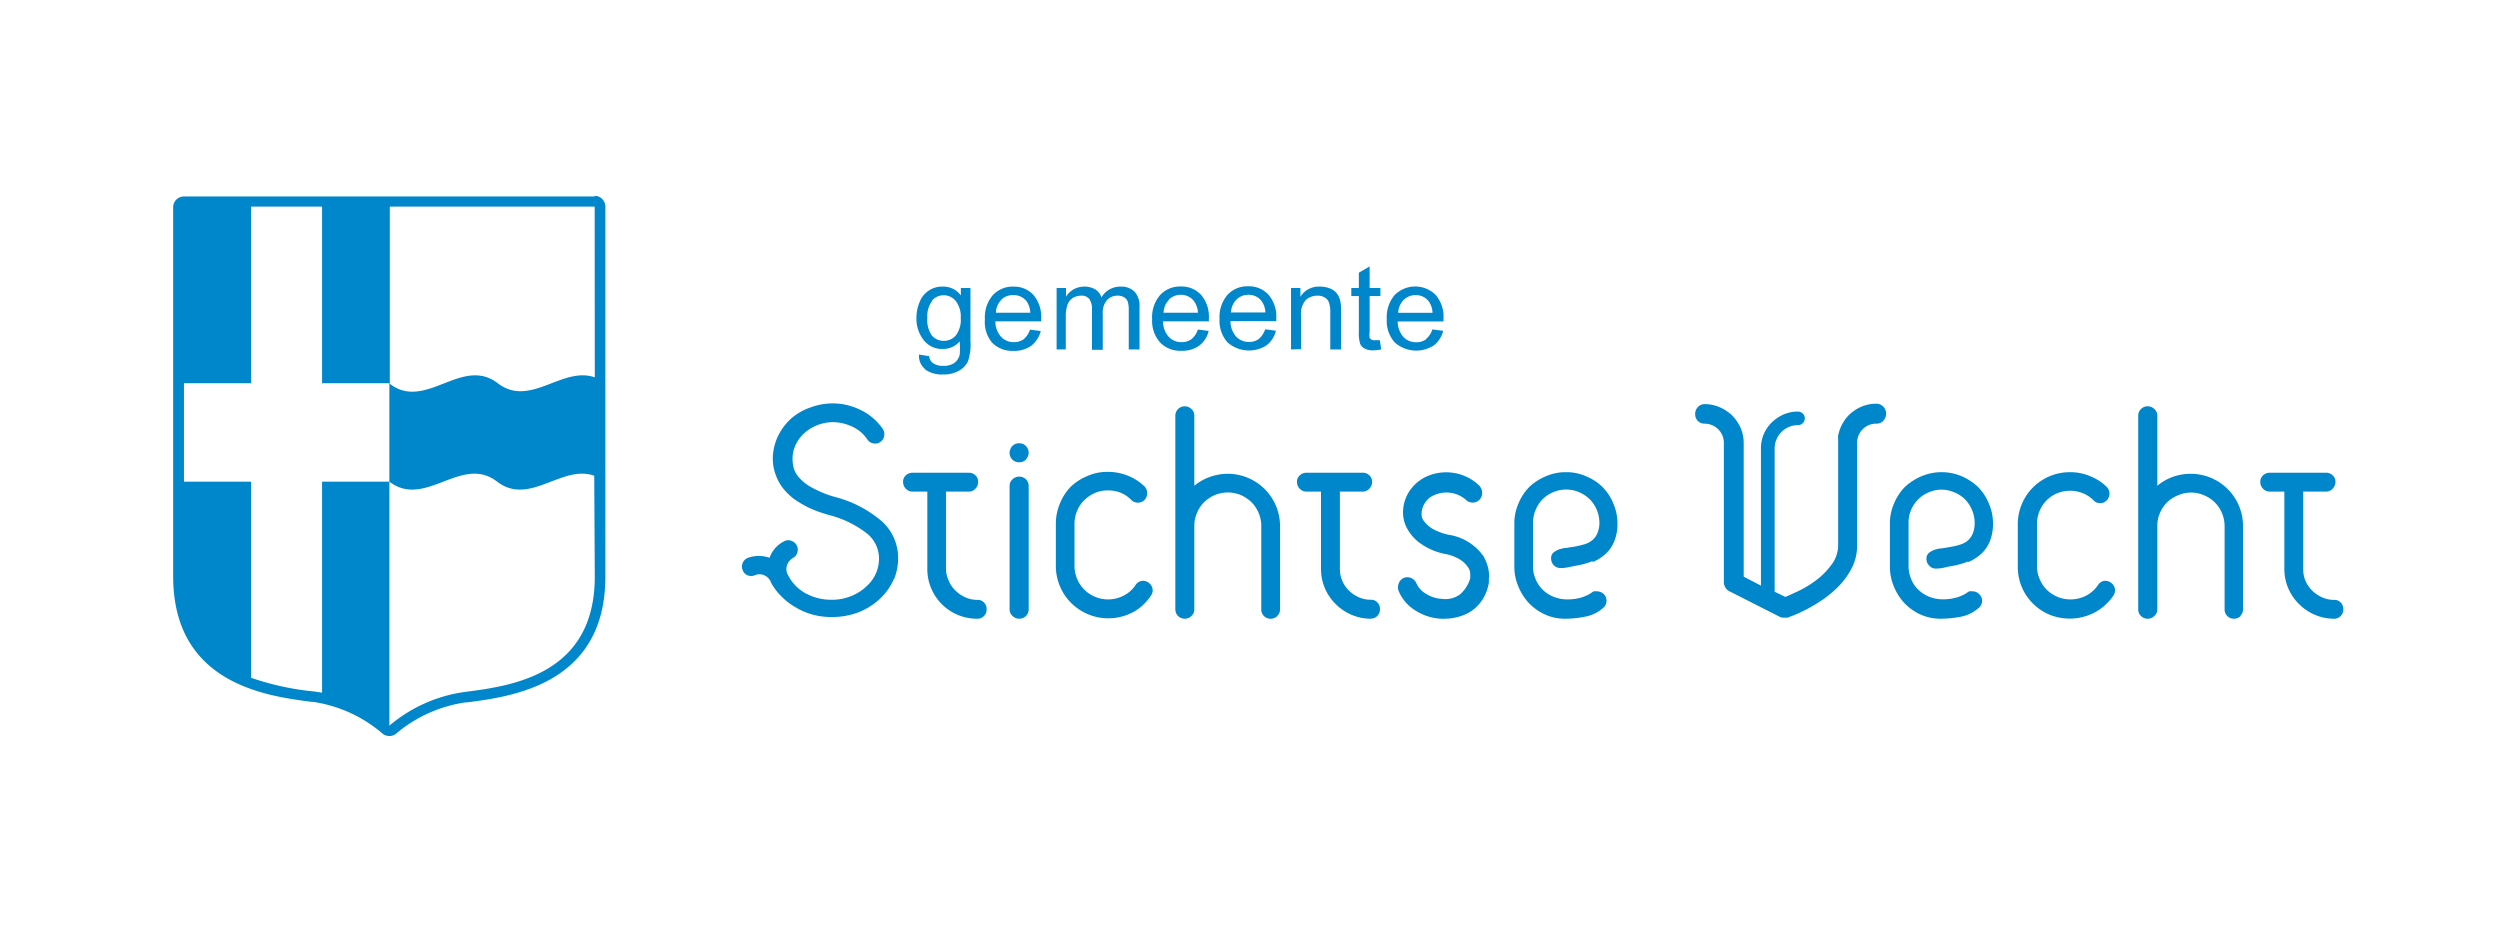 <?xml version="1.0" encoding="UTF-8"?>
<svg xmlns="http://www.w3.org/2000/svg" id="Laag_1" data-name="Laag 1" viewBox="0 0 231.85 86.53">
  <defs>
    <style>.cls-1{fill:#0086cb;}</style>
  </defs>
  <title>Logo_sv</title>
  <path class="cls-1" d="M55.16,35h0c-3-1.08-6,2.85-9,.54-3.23-2.47-6.46,2.28-9.69.28l-.32-.23V19.16h19Zm0,18.49c0,9.21-7.92,10.14-12.11,10.69a13.65,13.65,0,0,0-6.94,3.12h0V44.67H29.87V64.24l-.71-.11a25.34,25.34,0,0,1-5.87-1.27V44.67H17.06V35.54h6.23V19.16h6.58V35.54h6.24v9.13h0c3.34,2.55,6.68-2.56,10,0,3,2.3,6-1.63,9-.55h0Zm0-35.27H17.06a1,1,0,0,0-1,1V53.44c0,10,8.68,11.11,12.84,11.65l.13,0A12.75,12.75,0,0,1,35.44,68a1,1,0,0,0,1.34,0,12.8,12.8,0,0,1,6.39-2.86l.13,0c4.17-.54,12.84-1.66,12.84-11.65V19.16a1,1,0,0,0-1-1"></path>
  <path class="cls-1" d="M130.17,27.82a1.54,1.54,0,0,1,1.13-.45,1.49,1.49,0,0,1,1.19.56,1.92,1.92,0,0,1,.36,1.08h-3.18a1.76,1.76,0,0,1,.5-1.19m2.08,3.65a1.51,1.51,0,0,1-.91.27,1.59,1.59,0,0,1-1.19-.49,2.16,2.16,0,0,1-.53-1.44h4.25c0-.12,0-.2,0-.26a3.09,3.09,0,0,0-.73-2.2,2.69,2.69,0,0,0-3.79,0,3.18,3.18,0,0,0-.74,2.24,3,3,0,0,0,.73,2.16,3,3,0,0,0,3.62.29,2.41,2.41,0,0,0,.88-1.36l-1-.13a1.92,1.92,0,0,1-.6.9m-4.73.11a.56.56,0,0,1-.32-.07.33.33,0,0,1-.17-.18,1.54,1.54,0,0,1,0-.53V27.46h1v-.75h-1v-2l-1,.58v1.42h-.7v.75h.7v3.28a3.4,3.4,0,0,0,.12,1.14.92.92,0,0,0,.41.44,1.67,1.67,0,0,0,.82.17,3.45,3.45,0,0,0,.73-.09l-.14-.85-.43,0m-6.87.83V29.3a1.93,1.93,0,0,1,.45-1.49,1.59,1.59,0,0,1,1.07-.39,1.25,1.25,0,0,1,.68.17.89.89,0,0,1,.39.47,2.43,2.43,0,0,1,.12.88v3.47h1V28.9a4.83,4.83,0,0,0-.06-.93,2,2,0,0,0-.3-.72,1.53,1.53,0,0,0-.65-.49,2.44,2.44,0,0,0-.95-.18,2,2,0,0,0-1.81.94v-.81h-.87v5.7Zm-6-4.59a1.55,1.55,0,0,1,1.12-.45,1.48,1.48,0,0,1,1.2.56,1.84,1.84,0,0,1,.37,1.08h-3.19a1.81,1.81,0,0,1,.5-1.19m2.08,3.65a1.51,1.51,0,0,1-.91.27,1.59,1.59,0,0,1-1.19-.49,2.22,2.22,0,0,1-.53-1.44h4.25c0-.12,0-.2,0-.26a3.09,3.09,0,0,0-.73-2.2,2.46,2.46,0,0,0-1.87-.77,2.5,2.5,0,0,0-1.92.79,3.18,3.18,0,0,0-.74,2.24,3,3,0,0,0,.73,2.16,3,3,0,0,0,3.62.29,2.41,2.41,0,0,0,.88-1.36l-1-.13a1.92,1.92,0,0,1-.6.9m-8.34-3.65a1.55,1.55,0,0,1,1.12-.45,1.5,1.5,0,0,1,1.2.56A2,2,0,0,1,111.1,29h-3.19a1.76,1.76,0,0,1,.5-1.19m2.08,3.65a1.51,1.51,0,0,1-.91.27,1.59,1.59,0,0,1-1.19-.49,2.16,2.16,0,0,1-.53-1.44h4.25c0-.12,0-.2,0-.26a3.09,3.09,0,0,0-.73-2.2,2.45,2.45,0,0,0-1.87-.77,2.5,2.5,0,0,0-1.92.79,3.14,3.14,0,0,0-.74,2.24,3,3,0,0,0,.74,2.16,2.59,2.59,0,0,0,2,.77,2.65,2.65,0,0,0,1.63-.48,2.35,2.35,0,0,0,.87-1.36l-1-.13a1.92,1.92,0,0,1-.6.9m-11.65.94v-3A3.37,3.37,0,0,1,99,28.26a1.21,1.21,0,0,1,.5-.63,1.43,1.43,0,0,1,.76-.21.89.89,0,0,1,.77.32,1.61,1.61,0,0,1,.24,1v3.7h1V29.1a1.77,1.77,0,0,1,.4-1.28,1.33,1.33,0,0,1,1-.4,1.11,1.11,0,0,1,.58.15.8.8,0,0,1,.34.41,2.78,2.78,0,0,1,.09.84v3.59h1V28.5a2,2,0,0,0-.46-1.45,1.76,1.76,0,0,0-1.31-.47,2,2,0,0,0-1.76,1,1.41,1.41,0,0,0-.57-.74,1.93,1.93,0,0,0-1-.26,2,2,0,0,0-1,.25,2,2,0,0,0-.72.68v-.8h-.87v5.7Zm-6-4.59A1.53,1.53,0,0,1,94,27.37a1.5,1.5,0,0,1,1.2.56A2,2,0,0,1,95.55,29H92.36a1.76,1.76,0,0,1,.5-1.19m2.08,3.65a1.55,1.55,0,0,1-.91.27,1.59,1.59,0,0,1-1.19-.49,2.16,2.16,0,0,1-.53-1.44h4.25c0-.12,0-.2,0-.26a3.14,3.14,0,0,0-.73-2.2A2.45,2.45,0,0,0,94,26.58a2.49,2.49,0,0,0-1.92.79,3.14,3.14,0,0,0-.74,2.24A3,3,0,0,0,92,31.77a2.62,2.62,0,0,0,2,.77,2.68,2.68,0,0,0,1.64-.48,2.52,2.52,0,0,0,.88-1.36l-1-.13a1.92,1.92,0,0,1-.6.9m-8.5-3.57a1.4,1.4,0,0,1,1.1-.52,1.43,1.43,0,0,1,1.11.53,2.35,2.35,0,0,1,.47,1.58,2.4,2.4,0,0,1-.45,1.61,1.44,1.44,0,0,1-1.12.51,1.43,1.43,0,0,1-1.12-.51A2.53,2.53,0,0,1,86,29.46a2.34,2.34,0,0,1,.45-1.56m-.65,6.37a2.71,2.71,0,0,0,1.65.46,2.93,2.93,0,0,0,1.45-.33,2,2,0,0,0,.86-.87A4.7,4.7,0,0,0,90,31.64V26.71h-.89v.69a2,2,0,0,0-1.67-.82A2.22,2.22,0,0,0,85.29,28a3.73,3.73,0,0,0-.3,1.51,3.19,3.19,0,0,0,.65,2,2.13,2.13,0,0,0,1.82.85A2,2,0,0,0,89,31.66,6.55,6.55,0,0,1,89,32.91a1.32,1.32,0,0,1-.5.75,1.71,1.71,0,0,1-1,.27,1.62,1.62,0,0,1-1-.27.94.94,0,0,1-.33-.63l-.94-.15a1.58,1.58,0,0,0,.61,1.39"></path>
  <path class="cls-1" d="M147.65,52.15a4.27,4.27,0,0,0,1.25-.78,3.19,3.19,0,0,0,.81-1.18,4.14,4.14,0,0,0,.29-1.64,4.57,4.57,0,0,0-.38-1.85,4.64,4.64,0,0,0-1-1.53,4.74,4.74,0,0,0-1.53-1,4.41,4.41,0,0,0-1.85-.38,4.55,4.55,0,0,0-1.88.38,5,5,0,0,0-1.54,1,4.66,4.66,0,0,0-1,1.53,4.57,4.57,0,0,0-.38,1.85v4a4.69,4.69,0,0,0,.38,1.86,5,5,0,0,0,1,1.55A4.83,4.83,0,0,0,143.31,57a4.47,4.47,0,0,0,1.85.38,9.51,9.51,0,0,0,1.84-.19,3.44,3.44,0,0,0,1.65-.79.86.86,0,0,0,.34-.66.89.89,0,0,0-.26-.65.93.93,0,0,0-.63-.25,1.12,1.12,0,0,0-.29,0,.8.8,0,0,0-.21.13,3.66,3.66,0,0,1-1.08.48,4.83,4.83,0,0,1-1.15.14,3.56,3.56,0,0,1-1.26-.23,3.07,3.07,0,0,1-1-.63,2.89,2.89,0,0,1-.69-1,3,3,0,0,1-.25-1.25v-4a3,3,0,0,1,.24-1.18,3.12,3.12,0,0,1,.65-1,3,3,0,0,1,1-.66,3,3,0,0,1,1.2-.24,2.92,2.92,0,0,1,1.17.24,3.16,3.16,0,0,1,1,.66,3.13,3.13,0,0,1,.9,2.15,2.4,2.4,0,0,1-.19,1,1.56,1.56,0,0,1-.48.65,1.88,1.88,0,0,1-.7.37,8,8,0,0,1-.81.2l-.41.07a2.57,2.57,0,0,0-.4.07c-.3,0-.55.09-.73.13a2,2,0,0,0-.54.3.69.69,0,0,0-.22.55.91.91,0,0,0,.25.63.84.84,0,0,0,.63.26,2.87,2.87,0,0,0,.73-.08l.71-.14a7.37,7.37,0,0,0,1.57-.44"></path>
  <path class="cls-1" d="M135.49,57.13a3.6,3.6,0,0,0,1.25-.68,3.79,3.79,0,0,0,.88-1.07,4.11,4.11,0,0,0,.46-1.37c0-.08,0-.2,0-.36a2.13,2.13,0,0,0,0-.56,3.4,3.4,0,0,0-.15-.7,4.38,4.38,0,0,0-.34-.79,4.85,4.85,0,0,0-3.21-2,5.26,5.26,0,0,1-1.53-.56,2.79,2.79,0,0,1-.75-.66,1.1,1.1,0,0,1-.26-.57c0-.17,0-.26,0-.3a2,2,0,0,1,.78-1.38,2.76,2.76,0,0,1,3.35.24.86.86,0,0,0,.64.24.88.88,0,0,0,.84-1,1,1,0,0,0-.31-.62,4.44,4.44,0,0,0-4.82-.81,3.86,3.86,0,0,0-1.46,1.16,3.56,3.56,0,0,0-.7,1.63,3.22,3.22,0,0,0,.2,1.76,4.07,4.07,0,0,0,1.25,1.58A5.94,5.94,0,0,0,134,51.37a4,4,0,0,1,1.46.56,2.56,2.56,0,0,1,.7.7,1.08,1.08,0,0,1,.19.62c0,.18,0,.31,0,.37a3.11,3.11,0,0,1-.92,1.48,2.29,2.29,0,0,1-1.7.44,3,3,0,0,1-1.46-.46,2.11,2.11,0,0,1-.92-1,.9.9,0,0,0-.5-.48.86.86,0,0,0-.67,0,.89.89,0,0,0-.47.52,1,1,0,0,0,0,.69,3.89,3.89,0,0,0,1.53,1.79,4.87,4.87,0,0,0,2.37.78h.18l.16,0a4.78,4.78,0,0,0,1.54-.25"></path>
  <path class="cls-1" d="M118.45,57.12a.79.79,0,0,0,.26-.62V48.8a4.85,4.85,0,0,0-6.53-4.56,4.73,4.73,0,0,0-1.42.81v-6.5a.83.83,0,0,0-.26-.61.89.89,0,0,0-.63-.26.87.87,0,0,0-.87.88V56.5a.87.87,0,0,0,.87.88.89.89,0,0,0,.63-.26.82.82,0,0,0,.26-.62V48.78a3.06,3.06,0,0,1,.24-1.2,3.18,3.18,0,0,1,.66-1,3.53,3.53,0,0,1,1-.67,3.26,3.26,0,0,1,1.21-.24,3.21,3.21,0,0,1,1.2.24,3.53,3.53,0,0,1,1,.67,3.18,3.18,0,0,1,.66,1,3.06,3.06,0,0,1,.24,1.2V56.5a.84.84,0,0,0,.24.62.83.83,0,0,0,.63.26.88.88,0,0,0,.63-.26"></path>
  <path class="cls-1" d="M105,56.82a4.79,4.79,0,0,0,1.75-1.6.83.83,0,0,0,.13-.65.92.92,0,0,0-1-.7.86.86,0,0,0-.55.36,2.85,2.85,0,0,1-1.11,1,3.13,3.13,0,0,1-2.66.12,3,3,0,0,1-1-.67,2.9,2.9,0,0,1-.67-1,3,3,0,0,1-.24-1.2v-3.9a3,3,0,0,1,.24-1.2,2.94,2.94,0,0,1,.67-1,3.34,3.34,0,0,1,1-.67,3.05,3.05,0,0,1,1.2-.23,3.26,3.26,0,0,1,1.16.21,2.94,2.94,0,0,1,1,.68.87.87,0,0,0,1.22,0,.92.92,0,0,0,0-1.26,4.77,4.77,0,0,0-1.56-1,4.94,4.94,0,0,0-1.84-.35,4.55,4.55,0,0,0-1.88.38,5,5,0,0,0-1.56,1,4.86,4.86,0,0,0-1,1.55,4.8,4.8,0,0,0-.38,1.89v3.9a4.8,4.8,0,0,0,.38,1.89,4.81,4.81,0,0,0,2.6,2.59,4.71,4.71,0,0,0,1.88.38,4.77,4.77,0,0,0,2.27-.56"></path>
  <path class="cls-1" d="M95.15,57.12a.85.85,0,0,0,.25-.62V45.07a.87.87,0,0,0-.25-.62.91.91,0,0,0-1.25,0,.81.81,0,0,0-.27.62V56.5a.8.8,0,0,0,.27.62.88.88,0,0,0,1.25,0"></path>
  <path class="cls-1" d="M95.15,42.59A.89.89,0,0,0,95.4,42a.93.93,0,0,0-.25-.63.82.82,0,0,0-.62-.26.85.85,0,0,0-.65.26.93.93,0,0,0-.25.63.86.86,0,0,0,.9.87.84.84,0,0,0,.62-.25"></path>
  <path class="cls-1" d="M82.88,53.79a5.09,5.09,0,0,0,.41-2,4.56,4.56,0,0,0-1.47-3.41,10.81,10.81,0,0,0-4.38-2.29,10,10,0,0,1-2.14-.87,4.17,4.17,0,0,1-1.19-.93,2.19,2.19,0,0,1-.51-.92,3.51,3.51,0,0,1-.1-.81,3,3,0,0,1,.3-1.33,3.45,3.45,0,0,1,.81-1.08,4.05,4.05,0,0,1,2.66-1,4.35,4.35,0,0,1,1.78.42,3.37,3.37,0,0,1,1.39,1.19.84.84,0,0,0,.56.36.81.81,0,0,0,.68-.16A.8.8,0,0,0,82,40.4a.84.84,0,0,0-.15-.65,5.3,5.3,0,0,0-2-1.71,5.85,5.85,0,0,0-2.58-.63,5.94,5.94,0,0,0-2.09.37,5.41,5.41,0,0,0-1.77,1,5.26,5.26,0,0,0-1.24,1.63,4.88,4.88,0,0,0-.5,2.1A4.25,4.25,0,0,0,72,44.19a4.2,4.2,0,0,0,.76,1.26,5.34,5.34,0,0,0,1.06.95,11.11,11.11,0,0,0,1.18.68c.39.17.76.33,1.1.44s.62.2.84.26a9.55,9.55,0,0,1,3.47,1.7,3,3,0,0,1,1.11,2.32,3.43,3.43,0,0,1-1.08,2.5,4.57,4.57,0,0,1-1.55,1,4.66,4.66,0,0,1-1.85.32A4.89,4.89,0,0,1,74.67,55a3.89,3.89,0,0,1-1.6-1.69h0v0a1.08,1.08,0,0,1-.09-.86,1.23,1.23,0,0,1,.55-.7.82.82,0,0,0,.42-.53.85.85,0,0,0-.07-.66.91.91,0,0,0-.53-.42.8.8,0,0,0-.67.08,2.69,2.69,0,0,0-1.31,1.51,3,3,0,0,0-2,0,.87.87,0,0,0-.49.47.85.85,0,0,0,0,.68.78.78,0,0,0,.44.47.89.89,0,0,0,.68,0,1.08,1.08,0,0,1,.88,0,1.18,1.18,0,0,1,.61.63V54s0,0,0,0,0,0,0,0l0,0v0a5.43,5.43,0,0,0,1,1.33,5.94,5.94,0,0,0,1.31,1,6.29,6.29,0,0,0,3.27.89,6.78,6.78,0,0,0,2.5-.42,6.25,6.25,0,0,0,2.16-1.39,5.36,5.36,0,0,0,1.18-1.75"></path>
  <path class="cls-1" d="M90.6,57.38A4.6,4.6,0,0,1,86,52.78V45.59H84.65a.86.86,0,0,1-.65-.27.93.93,0,0,1-.25-.63.8.8,0,0,1,.26-.61.93.93,0,0,1,.64-.24h5.19a.86.86,0,0,1,.62.24.79.79,0,0,1,.25.61.88.88,0,0,1-.25.63.81.81,0,0,1-.62.27H87.73v7.19A2.72,2.72,0,0,0,88,53.89a2.76,2.76,0,0,0,.63.9,3.11,3.11,0,0,0,.9.61,2.64,2.64,0,0,0,1.12.23.79.79,0,0,1,.61.25.88.88,0,0,1,.24.62.84.84,0,0,1-.24.62.8.8,0,0,1-.61.26"></path>
  <path class="cls-1" d="M127.13,57.38a4.53,4.53,0,0,1-1.8-.37,4.64,4.64,0,0,1-1.47-1,4.55,4.55,0,0,1-1.35-3.24V45.59h-1.33a.86.86,0,0,1-.65-.27.93.93,0,0,1-.25-.63.78.78,0,0,1,.27-.61.88.88,0,0,1,.63-.24h5.19a.84.84,0,0,1,.62.24.8.8,0,0,1,.26.61.89.89,0,0,1-.26.63.8.8,0,0,1-.62.27h-2.11v7.19a2.81,2.81,0,0,0,.85,2,3,3,0,0,0,.91.61,2.6,2.6,0,0,0,1.11.23.79.79,0,0,1,.61.25.88.88,0,0,1,.24.62.84.84,0,0,1-.24.62.8.8,0,0,1-.61.26"></path>
  <path class="cls-1" d="M207.76,57.12a.82.82,0,0,0,.26-.62V48.8a4.8,4.8,0,0,0-.38-1.89,4.83,4.83,0,0,0-2.59-2.59,4.8,4.8,0,0,0-1.89-.38,4.93,4.93,0,0,0-1.67.29,4.85,4.85,0,0,0-1.42.82v-6.5a.79.79,0,0,0-.27-.61.88.88,0,0,0-.63-.26.85.85,0,0,0-.62.26.81.81,0,0,0-.25.62V56.5a.81.81,0,0,0,.25.62.85.85,0,0,0,.62.26.88.88,0,0,0,.63-.26.81.81,0,0,0,.27-.62V48.79a2.91,2.91,0,0,1,.24-1.21A3,3,0,0,1,202,45.93a3,3,0,0,1,2.4,0,3.07,3.07,0,0,1,1,.66,3.21,3.21,0,0,1,.67,1,3.26,3.26,0,0,1,.24,1.21V56.5a.85.85,0,0,0,.87.88.89.89,0,0,0,.63-.26"></path>
  <path class="cls-1" d="M194.22,56.82A4.85,4.85,0,0,0,196,55.23a.86.86,0,0,0,.13-.66.92.92,0,0,0-1-.7.87.87,0,0,0-.55.37,3,3,0,0,1-1.11,1,3.18,3.18,0,0,1-1.46.35,3.06,3.06,0,0,1-1.2-.24,3.18,3.18,0,0,1-1-.66,3.07,3.07,0,0,1-.66-1,3,3,0,0,1-.24-1.2v-3.9a3,3,0,0,1,.24-1.2,3,3,0,0,1,1.65-1.65,3.14,3.14,0,0,1,2.36,0,2.83,2.83,0,0,1,1,.67.82.82,0,0,0,.61.25.8.8,0,0,0,.6-.25.89.89,0,0,0,0-1.26,4.54,4.54,0,0,0-1.56-1,4.67,4.67,0,0,0-1.83-.36,4.82,4.82,0,0,0-4.85,4.86v3.9a4.79,4.79,0,0,0,.37,1.89A4.83,4.83,0,0,0,190.06,57a5,5,0,0,0,4.16-.18"></path>
  <path class="cls-1" d="M182.48,52.15a4.41,4.41,0,0,0,1.25-.78,3.19,3.19,0,0,0,.81-1.18,4.29,4.29,0,0,0,.29-1.64,4.64,4.64,0,0,0-.38-1.85,4.85,4.85,0,0,0-1-1.53,5.17,5.17,0,0,0-1.52-1,4.79,4.79,0,0,0-3.74,0,5.26,5.26,0,0,0-1.54,1,4.88,4.88,0,0,0-1,1.53,4.64,4.64,0,0,0-.38,1.85v4a4.74,4.74,0,0,0,.38,1.87,5.06,5.06,0,0,0,1,1.55A4.92,4.92,0,0,0,178.13,57a4.55,4.55,0,0,0,1.86.38,10.19,10.19,0,0,0,1.83-.18,3.54,3.54,0,0,0,1.66-.8.86.86,0,0,0,.34-.66.82.82,0,0,0-.27-.64.85.85,0,0,0-.62-.26,1.06,1.06,0,0,0-.29,0,.74.74,0,0,0-.22.13,3.47,3.47,0,0,1-1.07.47,4.42,4.42,0,0,1-1.15.14,3.32,3.32,0,0,1-1.26-.23,3,3,0,0,1-1-.63,2.61,2.61,0,0,1-.69-1,3.08,3.08,0,0,1-.25-1.26v-4a2.83,2.83,0,0,1,.24-1.18,3,3,0,0,1,1.63-1.62,3,3,0,0,1,1.2-.25,2.93,2.93,0,0,1,1.17.25,3,3,0,0,1,1,.65,3.24,3.24,0,0,1,.65,1,3,3,0,0,1,.24,1.18,2.54,2.54,0,0,1-.18,1,1.76,1.76,0,0,1-.48.66,2,2,0,0,1-.7.36,5.77,5.77,0,0,1-.82.2l-.41.07-.39.07c-.3,0-.55.09-.73.13a2,2,0,0,0-.54.3.7.7,0,0,0-.22.55.86.86,0,0,0,.26.63.79.79,0,0,0,.61.27,3.5,3.5,0,0,0,.74-.08,6.81,6.81,0,0,1,.71-.15,7.54,7.54,0,0,0,1.57-.44"></path>
  <path class="cls-1" d="M174.66,39a.87.87,0,0,0,.26-.64.91.91,0,0,0-.92-.92,3.56,3.56,0,0,0-1.26.23,3.78,3.78,0,0,0-1.05.62,3.41,3.41,0,0,0-.78.94,3.62,3.62,0,0,0-.44,1.17,1.33,1.33,0,0,0,0,.32v9.81a3,3,0,0,1-.6,1.82,7,7,0,0,1-1.4,1.43,10,10,0,0,1-1.62,1c-.55.26-1,.46-1.27.58l-1-.48V41.58a2.16,2.16,0,0,1,.17-.83,2.25,2.25,0,0,1,.46-.69,2.33,2.33,0,0,1,.68-.46,2.14,2.14,0,0,1,.84-.17.64.64,0,0,0,.45-.18.63.63,0,0,0,.2-.46.59.59,0,0,0-.2-.44.64.64,0,0,0-.45-.18,3.33,3.33,0,0,0-1.33.27,3.89,3.89,0,0,0-1.09.74,3.33,3.33,0,0,0-1,2.4V54.31l-1.6-.83V41.06a3.46,3.46,0,0,0-.29-1.39,4.12,4.12,0,0,0-.78-1.14,4,4,0,0,0-1.15-.76,3.43,3.43,0,0,0-1.39-.29.85.85,0,0,0-.64.27.92.92,0,0,0-.25.65.9.9,0,0,0,.25.64.87.87,0,0,0,.64.25,1.78,1.78,0,0,1,1.77,1.77V54a.92.92,0,0,0,.14.48.83.83,0,0,0,.37.35l4.69,2.38.21.07.21,0h.14l.15,0,.57-.22c.33-.13.73-.32,1.21-.56a16.18,16.18,0,0,0,1.54-.93,10.28,10.28,0,0,0,1.51-1.3,6.77,6.77,0,0,0,1.16-1.66,4.64,4.64,0,0,0,.46-2V41.06A1.76,1.76,0,0,1,174,39.29a.92.92,0,0,0,.66-.25"></path>
  <path class="cls-1" d="M216.47,57.38a4.49,4.49,0,0,1-1.8-.37,4.64,4.64,0,0,1-1.47-1,4.55,4.55,0,0,1-1.35-3.24V45.59h-1.33a.86.86,0,0,1-.65-.27.88.88,0,0,1-.25-.63.8.8,0,0,1,.26-.61.93.93,0,0,1,.64-.24h5.19a.86.86,0,0,1,.62.24.8.8,0,0,1,.26.61.89.89,0,0,1-.26.63.81.81,0,0,1-.62.27H213.6v7.19a2.72,2.72,0,0,0,.22,1.11,2.91,2.91,0,0,0,.63.9,3,3,0,0,0,.91.61,2.57,2.57,0,0,0,1.11.23.79.79,0,0,1,.61.25.88.88,0,0,1,.24.62.84.84,0,0,1-.24.62.8.8,0,0,1-.61.26"></path>
</svg>
